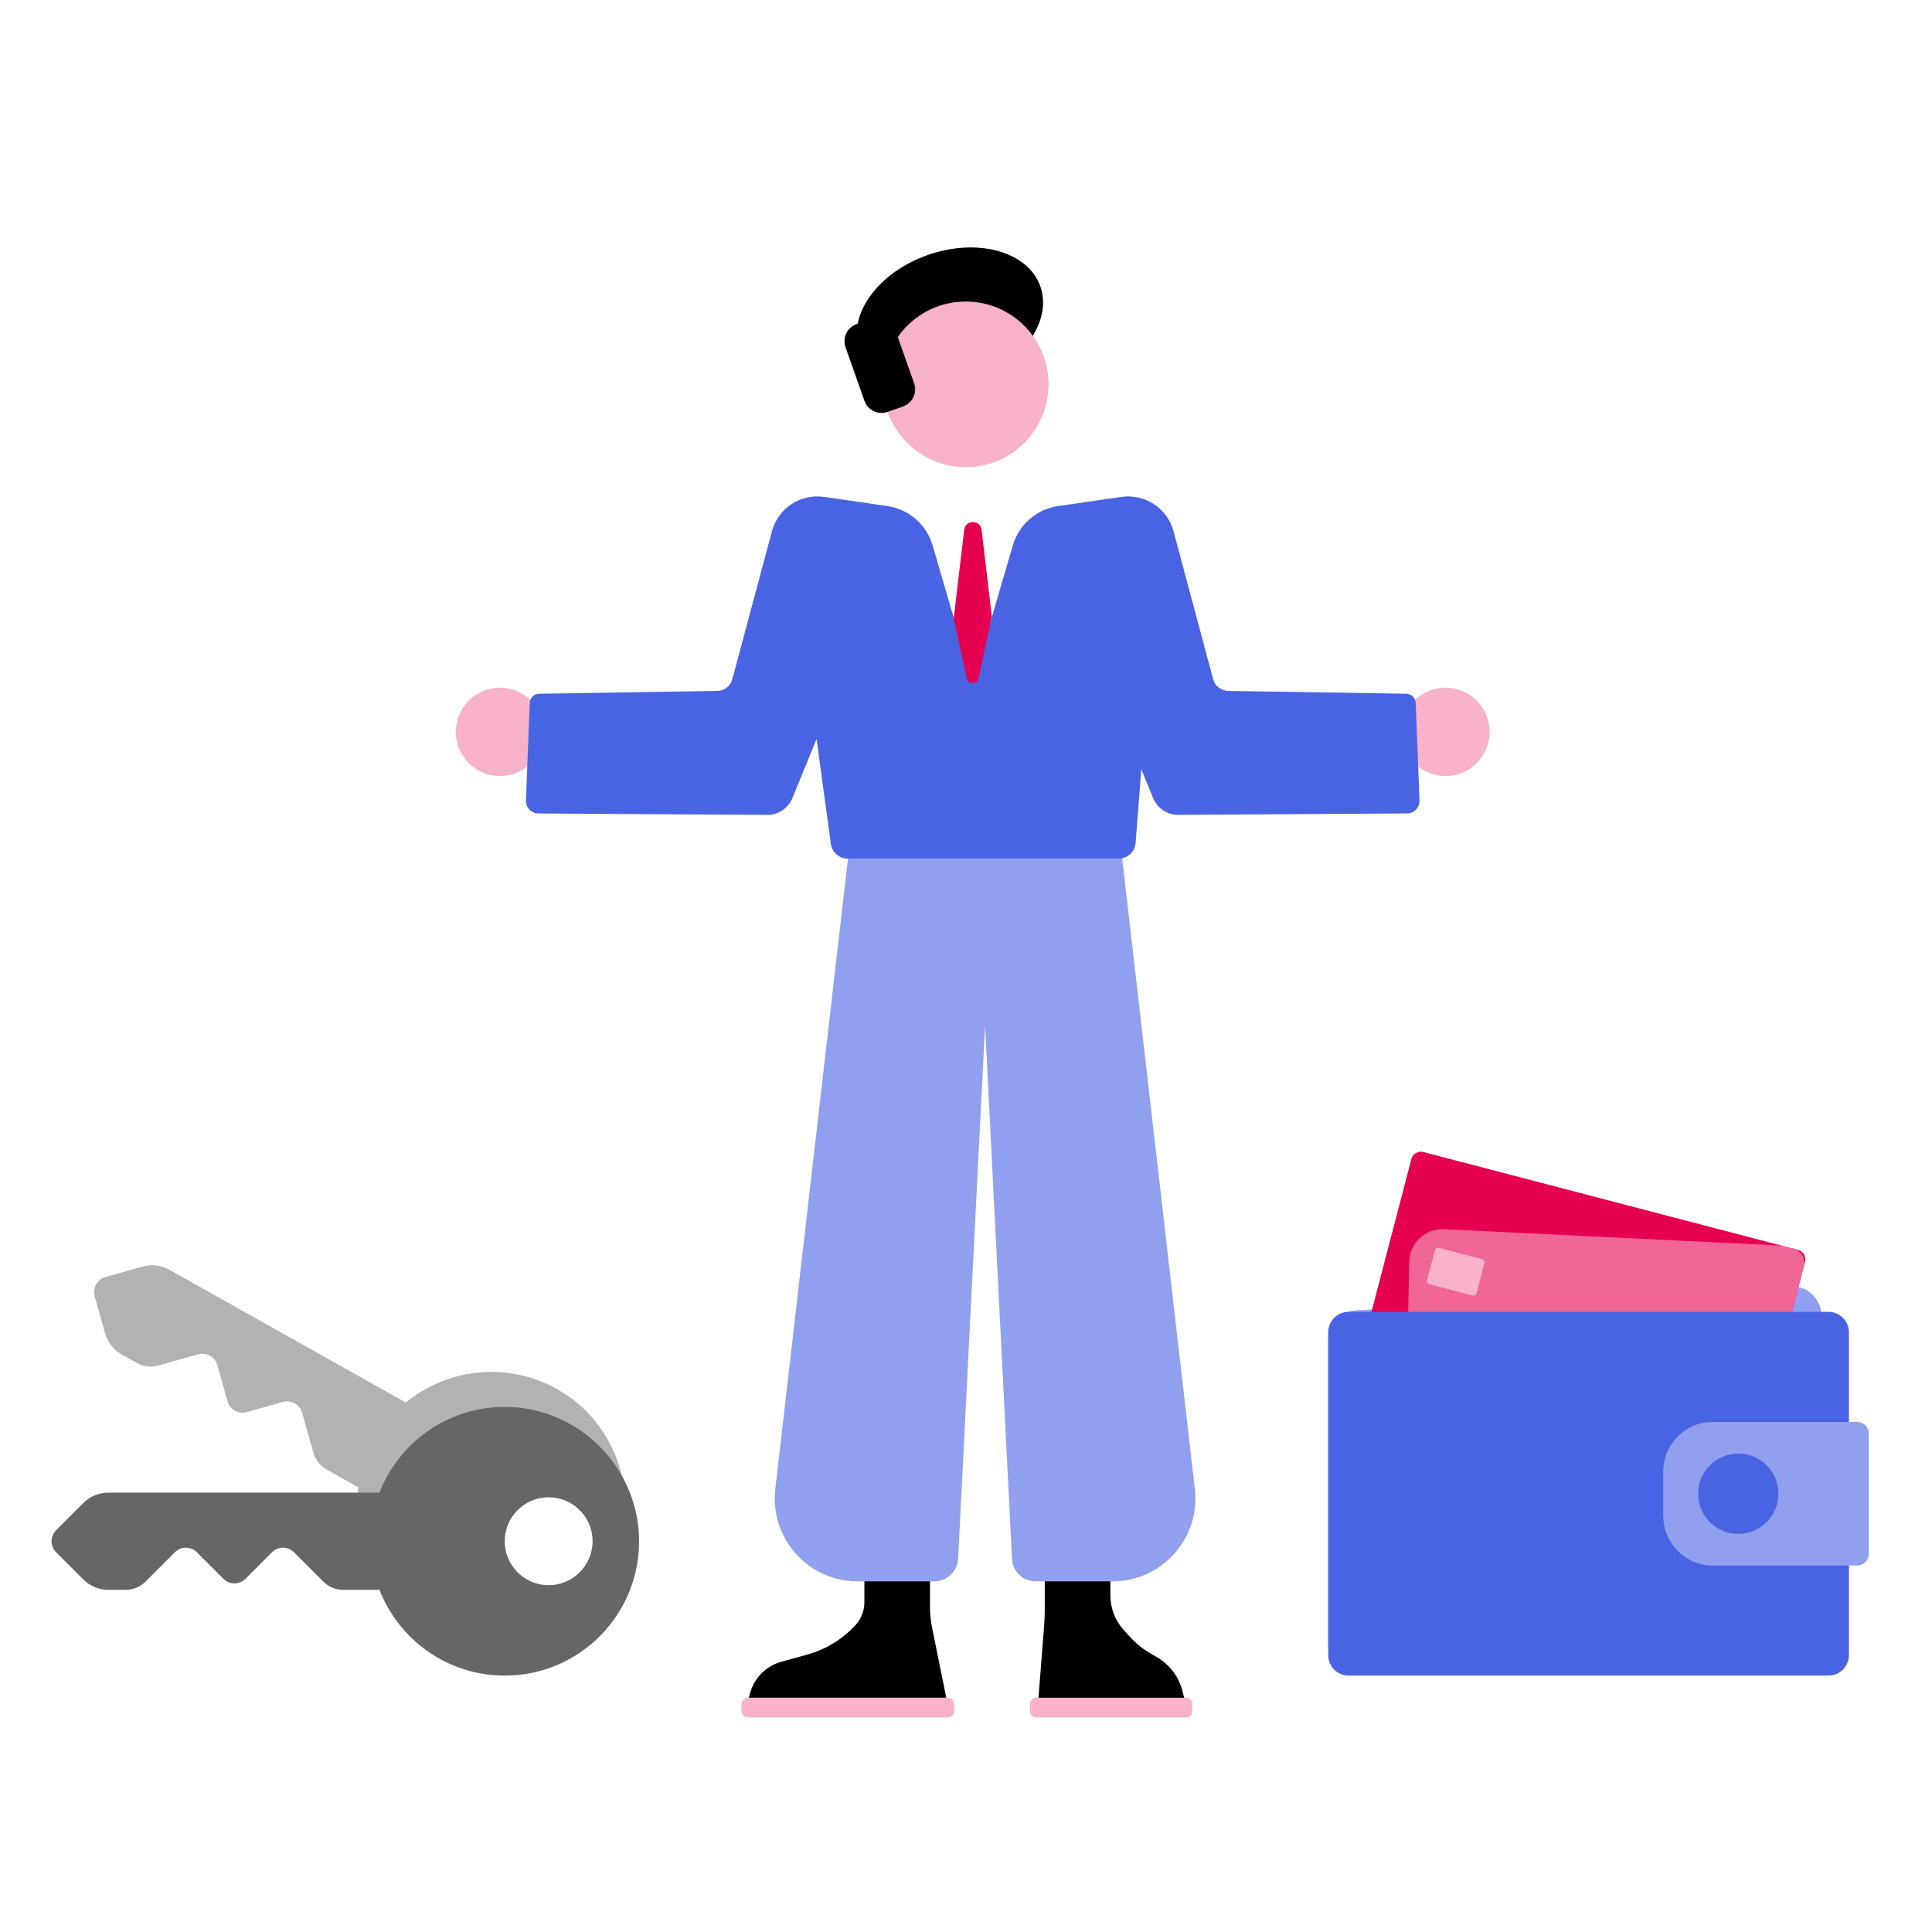 <?xml version="1.0" encoding="utf-8"?>
<!-- Generator: Adobe Illustrator 27.6.1, SVG Export Plug-In . SVG Version: 6.00 Build 0)  -->
<svg version="1.1" id="Ebene_1" xmlns="http://www.w3.org/2000/svg" xmlns:xlink="http://www.w3.org/1999/xlink" x="0px" y="0px"
	 viewBox="0 0 620 620" style="enable-background:new 0 0 620 620;" xml:space="preserve">
<style type="text/css">
	.st0{display:none;fill:#FDEAE5;}
	.st1{display:none;}
	.st2{display:inline;fill:#4864E2;}
	.st3{display:inline;fill:#91A2EE;}
	.st4{display:inline;fill:#C8D1F6;}
	.st5{display:inline;fill-rule:evenodd;clip-rule:evenodd;fill:#E60050;}
	.st6{display:inline;}
	.st7{fill-rule:evenodd;clip-rule:evenodd;fill:#FFFFFF;}
	.st8{fill:#F8B2CA;}
	.st9{fill:#91A0EE;}
	.st10{fill:#4864E2;}
	.st11{fill:#B2B2B2;}
	.st12{fill:#666666;}
	.st13{fill:#E60050;}
	.st14{fill:#F06696;}
</style>
<rect x="737.91" y="5885.44" class="st0" width="1232.71" height="325.92"/>
<g>
	<g class="st1">
		<path class="st2" d="M1089.59,5150.05l-51.69,9.09c-1.08,0.19-2.1-0.53-2.29-1.61l-5.49-31.21c-0.19-1.08,0.53-2.1,1.61-2.29
			l51.69-9.09c1.08-0.19,2.1,0.53,2.29,1.61l5.49,31.21C1091.39,5148.83,1090.67,5149.86,1089.59,5150.05z"/>
		<path class="st3" d="M1035.62,5138.69l8.38,19.38l45.58-8.02c1.08-0.19,1.8-1.22,1.61-2.29l-5.49-31.21
			c-0.19-1.08-1.22-1.8-2.29-1.61l-1.72,0.3l-43.51,17.44C1035.81,5133.63,1034.67,5136.32,1035.62,5138.69z"/>
		<path class="st4" d="M1045.44,5139.42l-5.76,1.01c-0.34,0.06-0.66-0.17-0.72-0.51l-0.69-3.91c-0.06-0.34,0.17-0.66,0.51-0.72
			l5.76-1.01c0.34-0.06,0.66,0.17,0.72,0.51l0.69,3.91C1046.01,5139.04,1045.78,5139.36,1045.44,5139.42z"/>
	</g>
</g>
<g>
	<g class="st1">
		<path class="st5" d="M1542.16,110.75c5.07,0.56,9.17,4.66,9.73,9.73c0.23,2.07-0.12,4.05-0.9,5.78c-0.87,1.93,0.51,4.12,2.63,4.12
			l26.73,0c1.45,0,2.62,1.17,2.62,2.62l0,77.06c0,2.46-2,4.46-4.46,4.46l-77.07,0c-1.45,0-2.62-1.17-2.62-2.62l0-26.73
			c0-2.11-2.18-3.5-4.11-2.63c-1.38,0.62-2.92,0.97-4.53,0.97c-6.52,0-11.73-5.65-10.99-12.32c0.56-5.07,4.66-9.17,9.73-9.73
			c2.07-0.23,4.05,0.12,5.78,0.9c1.93,0.87,4.12-0.51,4.12-2.63l0-27.04c0-1.27,1.03-2.3,2.3-2.3l27.05,0c2.12,0,3.5-2.19,2.63-4.12
			c-0.62-1.38-0.96-2.91-0.96-4.52C1529.84,115.21,1535.49,110.01,1542.16,110.75z"/>
		<g id="prozent_00000098915224996024652680000002713060876819965067_" class="st6">
			<path id="prozent_x5F_null_x5F_l_00000160183399488134910300000010615084665820604553_" class="st7" d="M1524.19,147.89l0.82,0
				c3.02-0.01,5.92,1.18,8.06,3.3c2.14,2.13,3.35,5.01,3.36,8.03l0.01,3.4c0.01,3.02-1.17,5.91-3.29,8.06s-5.01,3.35-8.03,3.37
				l-0.82,0c-6.29,0.02-11.4-5.05-11.42-11.33l-0.01-3.4C1512.84,153.04,1517.91,147.92,1524.19,147.89L1524.19,147.89z
				 M1524.21,153.4c0.35-0.04,0.7-0.04,1.06,0c1.24,0.16,2.35,0.84,3.06,1.86c1.22,1.74,1.31,4.57,1.31,4.57l0.01,2.23
				c0,0-0.1,2.85-1.04,4.23c0,0-1.03,1.96-3.27,2.24l-1.17,0c0,0-1.77-0.15-2.82-1.63c0,0-1.56-1.68-1.66-4.8l-0.01-2.23
				c0,0,0.08-2.91,1.5-4.82C1521.9,154.09,1523.01,153.48,1524.21,153.4L1524.21,153.4z"/>
			<path id="prozent_x5F_null_00000178165991813962999190000007833724944439437724_" class="st7" d="M1556.75,170.17l0.82,0
				c6.29-0.02,11.4,5.05,11.42,11.33l0.01,3.4c0.02,3.02-1.17,5.91-3.29,8.06c-2.12,2.14-5.01,3.35-8.03,3.37l-0.82,0
				c-3.02,0.01-5.92-1.18-8.06-3.3c-2.14-2.13-3.35-5.01-3.36-8.03l-0.01-3.4c-0.01-3.02,1.17-5.91,3.29-8.06
				C1550.85,171.39,1553.74,170.18,1556.75,170.17z M1556.78,175.68c0.35-0.04,0.7-0.04,1.05,0c1.24,0.16,2.35,0.83,3.06,1.86
				c1.22,1.74,1.31,4.57,1.31,4.57l0.01,2.23c0,0-0.1,2.85-1.04,4.23c0,0-1.03,1.96-3.27,2.24l-1.17,0c0,0-1.77-0.15-2.82-1.63
				c0,0-1.56-1.68-1.66-4.8l-0.01-2.23c0,0,0.08-2.91,1.5-4.82C1554.46,176.37,1555.57,175.76,1556.78,175.68L1556.78,175.68z"/>
			<path id="prozent_x5F_strich_00000127753992242731235400000011908492738764671676_" class="st7" d="M1557.12,148.45
				c0.74,0.5,1.25,1.28,1.41,2.16c0.17,0.88-0.02,1.79-0.53,2.53l-28.47,41.76c-1.06,1.51-3.14,1.89-4.67,0.85s-1.93-3.12-0.91-4.66
				l28.47-41.76C1553.48,147.79,1555.58,147.4,1557.12,148.45z"/>
		</g>
	</g>
</g>
<g class="st1">
	<path class="st5" d="M1773.12,110.75c5.07,0.56,9.17,4.66,9.73,9.73c0.23,2.07-0.12,4.05-0.9,5.78c-0.87,1.93,0.51,4.12,2.63,4.12
		l26.73,0c1.45,0,2.62,1.17,2.62,2.62l0,77.06c0,2.46-2,4.46-4.46,4.46l-77.07,0c-1.45,0-2.62-1.17-2.62-2.62l0-26.73
		c0-2.11-2.18-3.5-4.11-2.63c-1.38,0.62-2.92,0.97-4.53,0.97c-6.52,0-11.73-5.65-10.99-12.32c0.56-5.07,4.66-9.17,9.73-9.73
		c2.07-0.23,4.05,0.12,5.78,0.9c1.93,0.87,4.12-0.51,4.12-2.63l0-27.04c0-1.27,1.03-2.3,2.3-2.3l27.05,0c2.12,0,3.5-2.19,2.63-4.12
		c-0.62-1.38-0.96-2.91-0.96-4.52C1760.8,115.21,1766.45,110.01,1773.12,110.75z"/>
	<g id="prozent_00000002369922294349013660000016631715837721511088_" class="st6">
		<path id="prozent_x5F_null_x5F_l_00000183246724823624932070000009657621057038718879_" class="st7" d="M1755.15,147.89l0.82,0
			c3.02-0.01,5.92,1.18,8.06,3.3c2.14,2.13,3.35,5.01,3.36,8.03l0.01,3.4c0.01,3.02-1.17,5.91-3.29,8.06
			c-2.12,2.14-5.01,3.35-8.03,3.37l-0.82,0c-6.29,0.02-11.4-5.05-11.42-11.33l-0.01-3.4
			C1743.8,153.04,1748.87,147.92,1755.15,147.89L1755.15,147.89z M1755.17,153.4c0.35-0.04,0.7-0.04,1.06,0
			c1.24,0.16,2.35,0.84,3.06,1.86c1.22,1.74,1.31,4.57,1.31,4.57l0.01,2.23c0,0-0.1,2.85-1.04,4.23c0,0-1.03,1.96-3.27,2.24l-1.17,0
			c0,0-1.77-0.15-2.82-1.63c0,0-1.56-1.68-1.66-4.8l-0.01-2.23c0,0,0.08-2.91,1.5-4.82C1752.86,154.09,1753.97,153.48,1755.17,153.4
			L1755.17,153.4z"/>
		<path id="prozent_x5F_null_00000059299617780795320330000002926954483519629698_" class="st7" d="M1787.71,170.17l0.82,0
			c6.29-0.02,11.4,5.05,11.42,11.33l0.01,3.4c0.02,3.02-1.17,5.91-3.29,8.06c-2.12,2.14-5.01,3.35-8.03,3.37l-0.82,0
			c-3.02,0.01-5.92-1.18-8.06-3.3c-2.14-2.13-3.35-5.01-3.36-8.03l-0.01-3.4c-0.01-3.02,1.17-5.91,3.29-8.06
			C1781.81,171.39,1784.7,170.18,1787.71,170.17z M1787.74,175.68c0.35-0.04,0.7-0.04,1.06,0c1.24,0.16,2.35,0.83,3.06,1.86
			c1.22,1.74,1.31,4.57,1.31,4.57l0.01,2.23c0,0-0.1,2.85-1.04,4.23c0,0-1.03,1.96-3.27,2.24l-1.17,0c0,0-1.77-0.15-2.82-1.63
			c0,0-1.56-1.68-1.66-4.8l-0.01-2.23c0,0,0.08-2.91,1.5-4.82C1785.42,176.37,1786.53,175.76,1787.74,175.68L1787.74,175.68z"/>
		<path id="prozent_x5F_strich_00000037677555247357760930000016102882734611579563_" class="st7" d="M1788.08,148.45
			c0.74,0.5,1.25,1.28,1.41,2.16c0.17,0.88-0.02,1.79-0.53,2.53l-28.47,41.76c-1.06,1.51-3.14,1.89-4.67,0.85
			c-1.53-1.04-1.93-3.12-0.91-4.66l28.47-41.76C1784.44,147.79,1786.54,147.4,1788.08,148.45z"/>
	</g>
</g>
<circle class="st8" cx="160.44" cy="234.86" r="14.17"/>
<circle class="st8" cx="463.88" cy="234.86" r="14.17"/>
<ellipse transform="matrix(0.943 -0.333 0.333 0.943 -16.677 107.18)" cx="304.8" cy="102.31" rx="30.79" ry="21.53"/>
<circle class="st8" cx="309.92" cy="123.34" r="26.57"/>
<path d="M284.84,132.18l4.95-1.74c3.03-1.07,4.63-4.4,3.56-7.43l-6.06-17.19c-1.07-3.03-4.4-4.63-7.43-3.56L274.9,104
	c-3.03,1.07-4.63,4.4-3.56,7.43l6.06,17.19C278.48,131.66,281.8,133.25,284.84,132.18z"/>
<path d="M298.44,515.61v-18.34l-21.05-0.63v17.57c0,2.68-1,5.26-2.8,7.24l0,0c-4.15,4.56-9.51,7.85-15.45,9.5l-8.38,2.32
	c-5.01,1.38-8.88,5.35-10.15,10.39l-0.3,1.18h63.36l-4.55-22.51C298.67,520.11,298.44,517.87,298.44,515.61z"/>
<path class="st8" d="M240.08,544.83h64.01c1.18,0,2.14,0.96,2.14,2.14V549c0,1.18-0.96,2.14-2.14,2.14h-64.01
	c-1.18,0-2.14-0.96-2.14-2.14v-2.02C237.94,545.79,238.9,544.83,240.08,544.83z"/>
<path d="M335.28,516.43v-19.16l21.05-0.63v15.34c0,4.11,1.53,8.08,4.3,11.12l1.98,2.18c1.9,2.09,4.12,3.88,6.56,5.3l2.08,1.21
	c4.1,2.38,7.07,6.32,8.23,10.92l0.54,2.14h-46.76l1.82-23.27C335.21,519.86,335.28,518.14,335.28,516.43z"/>
<path class="st8" d="M380.71,544.83h-48.25c-1.03,0-1.87,0.84-1.87,1.87v2.57c0,1.03,0.84,1.87,1.87,1.87h48.25
	c1.03,0,1.87-0.84,1.87-1.87v-2.57C382.58,545.67,381.74,544.83,380.71,544.83z"/>
<path class="st9" d="M383.44,477.85l-23.31-202.29h-88.01L248.8,477.85c-1.82,15.78,10.52,29.62,26.4,29.62l24.67,0
	c4.05,0,7.39-3.18,7.6-7.22l8.65-171.17l8.65,171.17c0.2,4.05,3.54,7.22,7.6,7.22l24.67,0
	C372.92,507.47,385.26,493.63,383.44,477.85z"/>
<path class="st10" d="M455.54,256.83l-1.23-31.24c-0.06-1.64-1.4-2.94-3.03-2.96l-57.16-0.91c-2.26-0.04-4.23-1.57-4.81-3.75
	l-12.71-47.47c-1.98-7.39-9.18-12.13-16.75-11.04l-20.3,2.94c-6.89,1-12.55,5.92-14.51,12.6l-12.1,41.39h-1.57l-12.1-41.39
	c-1.95-6.68-7.62-11.6-14.51-12.6l-20.29-2.94c-7.57-1.1-14.77,3.64-16.75,11.04l-12.71,47.47c-0.59,2.19-2.55,3.72-4.81,3.75
	l-57.16,0.91c-1.64,0.03-2.97,1.33-3.03,2.96l-1.23,31.24c-0.09,2.3,1.74,4.21,4.04,4.22l73.39,0.46c3.52,0.02,6.71-2.1,8.05-5.36
	l7.79-18.99l4.58,33.64c0.37,2.73,2.7,4.76,5.45,4.76h86.87c2.87,0,5.26-2.21,5.48-5.08l1.82-23.63l3.82,9.29
	c1.34,3.26,4.52,5.38,8.05,5.36l73.39-0.46C453.8,261.04,455.63,259.12,455.54,256.83z"/>
<path class="st11" d="M180.38,446.73c-16.27-10.06-36.34-7.98-50.13,3.37l-75.89-42.61c-2.61-1.47-5.7-1.84-8.59-1.03l-11.91,3.34
	c-2.66,0.75-4.22,3.51-3.47,6.18l3.34,11.91c0.81,2.89,2.73,5.33,5.35,6.8l4.84,2.72c2.08,1.17,4.53,1.46,6.82,0.81l12.83-3.6
	c2.66-0.75,5.43,0.8,6.18,3.47l3.26,11.59c0.75,2.66,3.51,4.22,6.18,3.47l11.59-3.26c2.66-0.75,5.43,0.8,6.18,3.47l3.61,12.83
	c0.64,2.29,2.17,4.23,4.25,5.4l10.17,5.71c-2.43,17.1,5.61,34.71,21.58,43.67c21.13,11.86,47.97,4.01,59.3-17.6
	C206.27,483.5,199.45,458.52,180.38,446.73z M159,509.77c-10.77-6.05-14.6-19.68-8.55-30.45c6.05-10.77,19.68-14.6,30.45-8.55
	c10.77,6.05,14.6,19.68,8.55,30.45C183.4,511.99,169.77,515.82,159,509.77z"/>
<path class="st12" d="M163.84,451.53c-19.11-0.81-35.6,10.83-42.06,27.48H34.75c-3,0-5.87,1.19-7.99,3.31l-8.74,8.75
	c-1.96,1.96-1.96,5.13,0,7.08l8.75,8.74c2.12,2.12,4.99,3.31,7.99,3.31h5.56c2.38,0,4.66-0.95,6.35-2.63l9.43-9.43
	c1.96-1.96,5.13-1.96,7.08,0l8.51,8.51c1.96,1.96,5.13,1.96,7.08,0l8.51-8.51c1.96-1.96,5.13-1.96,7.08,0l9.43,9.43
	c1.68,1.68,3.97,2.63,6.34,2.63h11.66c6.25,16.1,21.88,27.52,40.19,27.52c24.23,0,43.79-19.99,43.09-44.38
	C204.42,470.92,186.25,452.48,163.84,451.53z M176.07,508.7c-7.79,0-14.1-6.31-14.1-14.1c0-7.79,6.31-14.1,14.1-14.1
	c7.78,0,14.1,6.31,14.1,14.1C190.16,502.39,183.85,508.7,176.07,508.7z"/>
<g>
	<path class="st9" d="M575.56,529.47l-139.28,7.7c-5.45,0.3-10.04-4.04-10.04-9.5v-97.68c0-5.05,3.95-9.22,8.99-9.5l139.28-7.7
		c5.45-0.3,10.04,4.04,10.04,9.5v97.68C584.55,525.02,580.61,529.19,575.56,529.47z"/>
	<g>
		<path class="st13" d="M556.15,480.88l-120.21-31.4c-1.69-0.44-2.7-2.17-2.26-3.85l19.24-73.67c0.44-1.69,2.17-2.7,3.85-2.26
			l120.21,31.4c1.69,0.44,2.7,2.17,2.26,3.85L560,478.62C559.56,480.31,557.84,481.32,556.15,480.88z"/>
		<path class="st14" d="M452.24,404.64l-1.04,48.83l103.57,27.05c2.45,0.64,4.95-0.83,5.59-3.27l18.52-70.92
			c0.64-2.45-0.83-4.95-3.27-5.59l-3.91-1.02l-108.29-5.26C457.52,394.18,452.52,398.74,452.24,404.64z"/>
		<path class="st8" d="M472.61,415.76l-13.96-3.65c-0.53-0.14-0.85-0.68-0.71-1.22l2.54-9.74c0.14-0.53,0.68-0.85,1.22-0.71
			l13.96,3.65c0.53,0.14,0.85,0.68,0.71,1.22l-2.54,9.74C473.69,415.58,473.14,415.9,472.61,415.76z"/>
	</g>
	<path class="st10" d="M586.77,537.72H432.8c-3.62,0-6.56-2.94-6.56-6.56V427.54c0-3.62,2.94-6.56,6.56-6.56h153.97
		c3.62,0,6.56,2.94,6.56,6.56v103.62C593.33,534.78,590.4,537.72,586.77,537.72z"/>
	<path class="st9" d="M596.02,502.38h-46.38c-8.77,0-15.88-7.11-15.88-15.88v-14.3c0-8.77,7.11-15.88,15.88-15.88h46.38
		c2.03,0,3.67,1.64,3.67,3.67v38.71C599.69,500.73,598.04,502.38,596.02,502.38z"/>
	<circle class="st10" cx="557.83" cy="479.35" r="12.89"/>
</g>
<path class="st13" d="M309.42,170.01l-3.37,28.52l4.17,19.09c0.45,2.07,3.4,2.06,3.84-0.01l4.22-19.83l-3.28-27.78
	C314.6,166.71,309.81,166.71,309.42,170.01z"/>
</svg>

